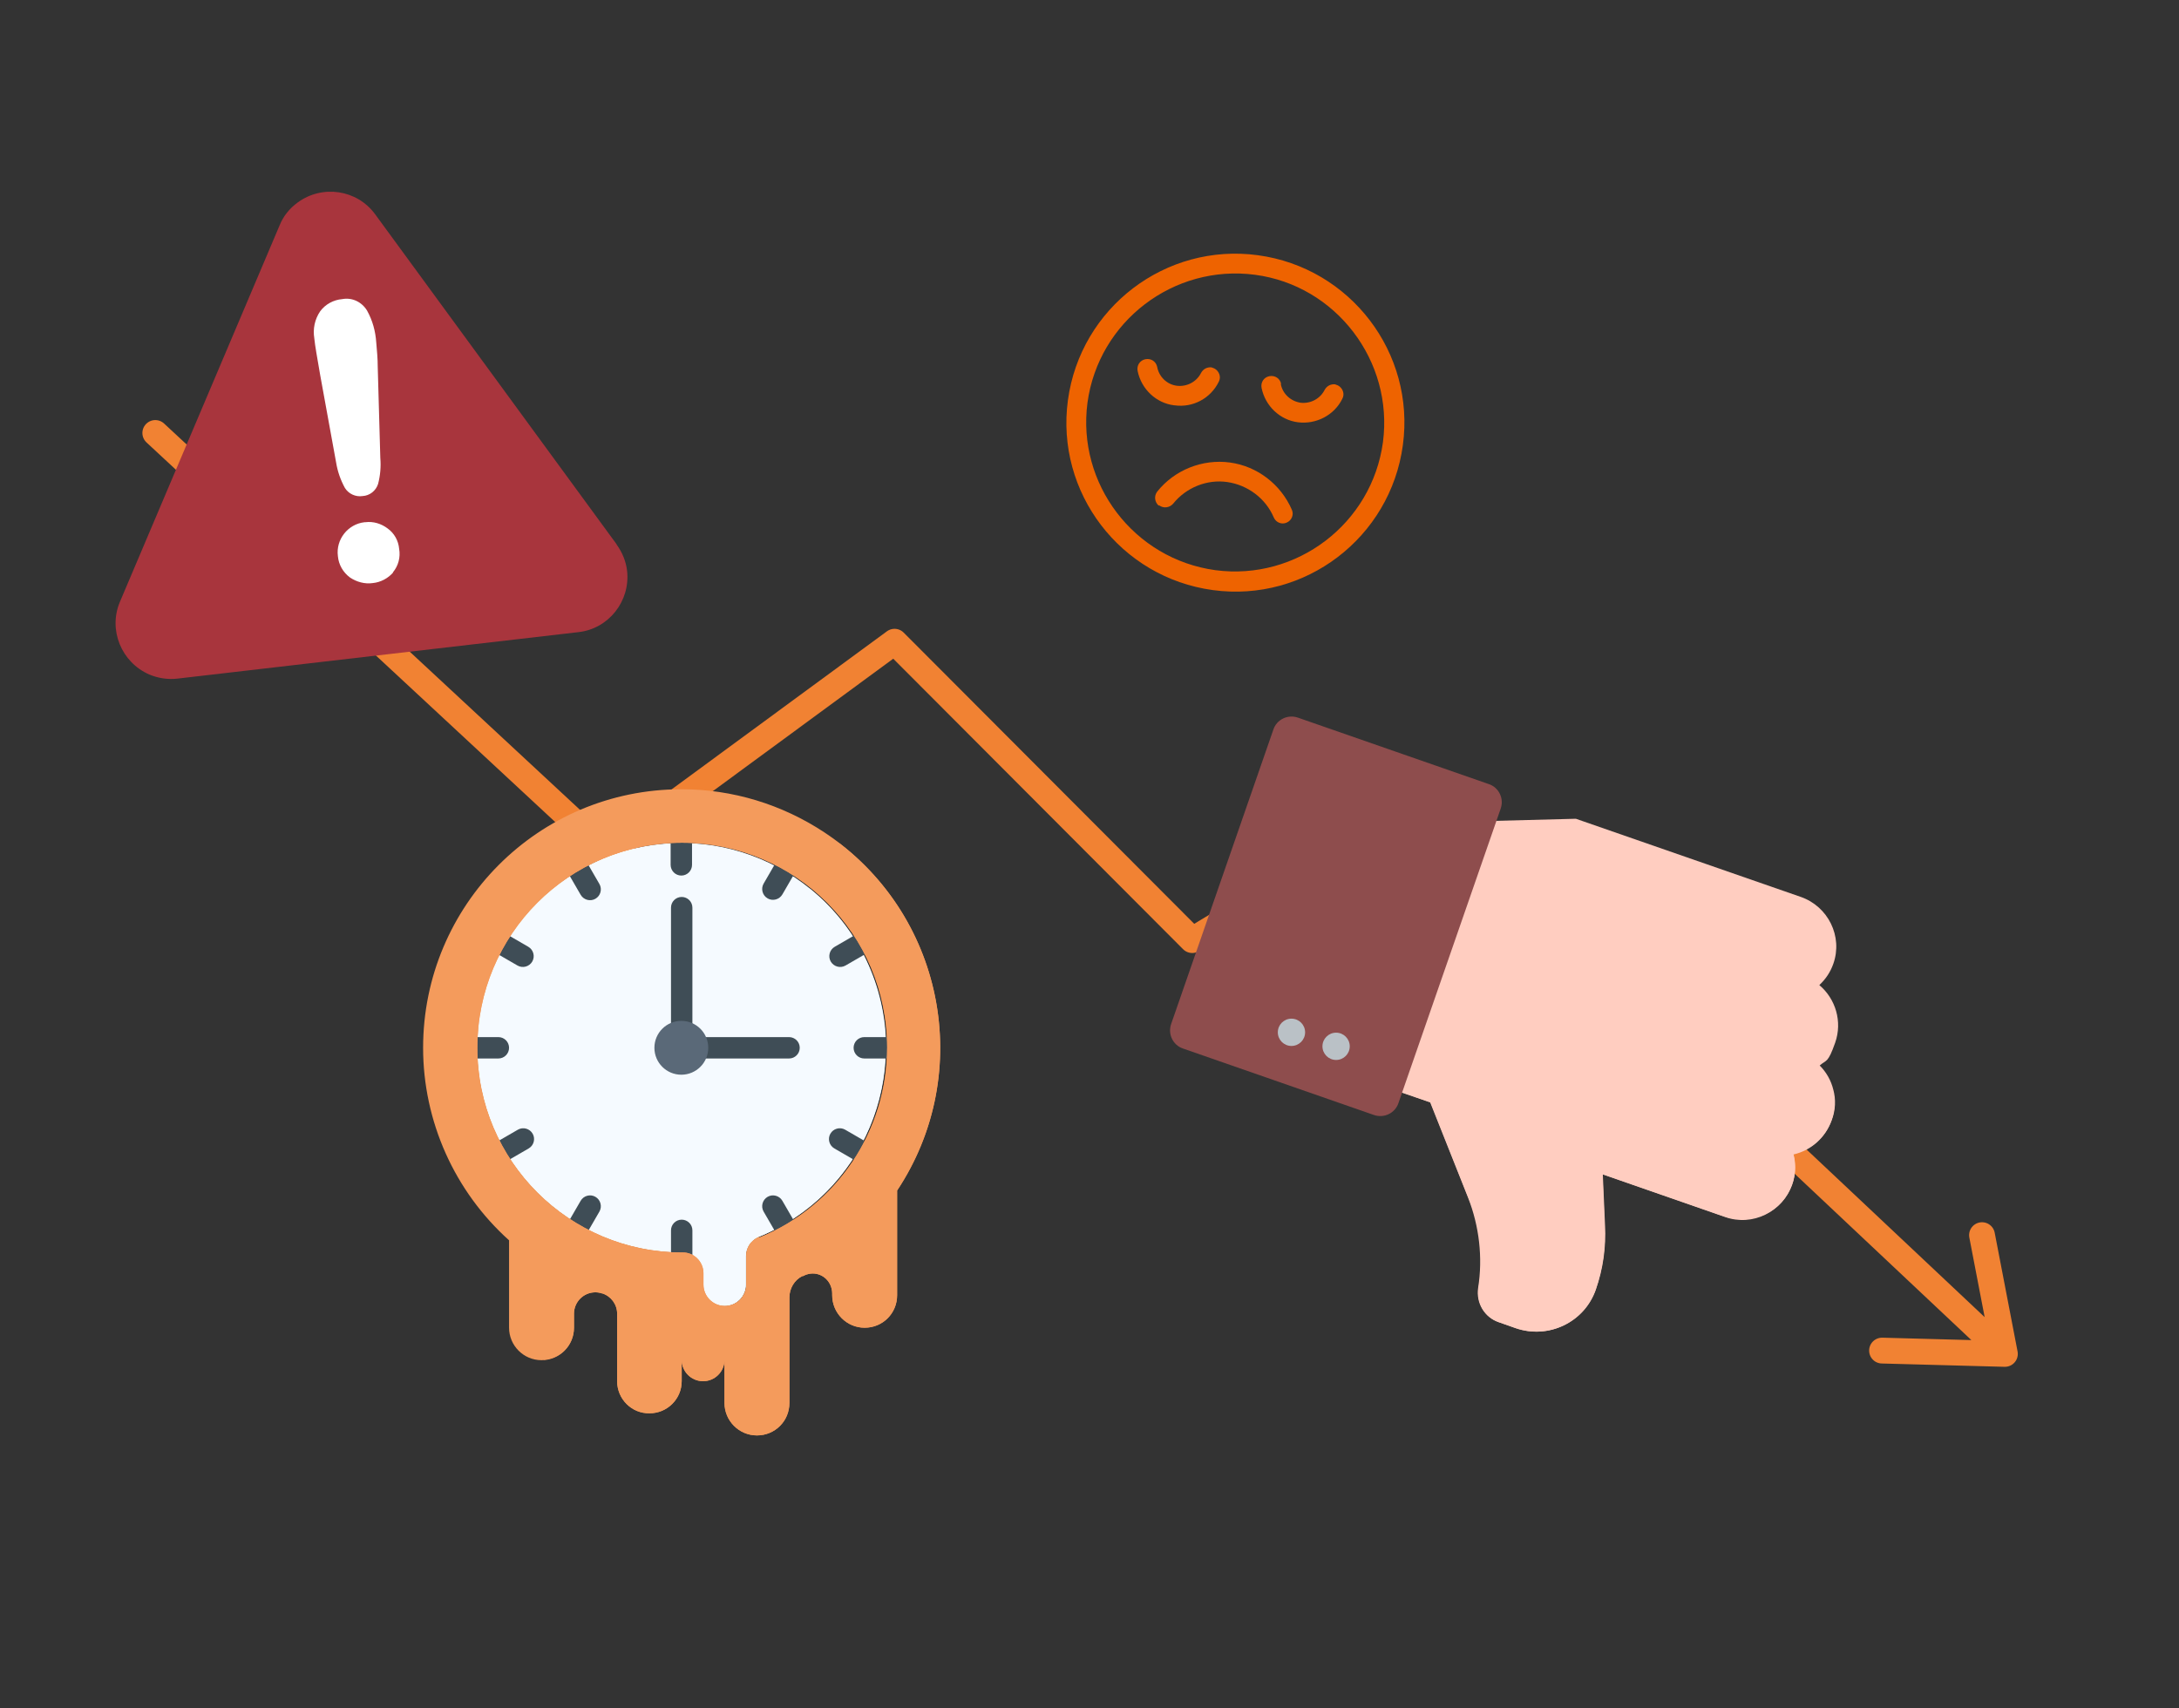<?xml version="1.0" encoding="UTF-8"?>
<svg xmlns="http://www.w3.org/2000/svg" id="Ebene_1" version="1.1" viewBox="0 0 590.7 463.2">
  <rect x="0" y="0" width="590.7" height="463.2" fill="#333333" stroke="none"/>
  <defs>
    <style>
      .st0 {
        fill: none;
        stroke: #f18233;
        stroke-linecap: round;
        stroke-linejoin: round;
        stroke-width: 7px;
      }

      .st1 {
        fill: #a8353d;
      }

      .st2 {
        fill: #fff;
      }

      .st3 {
        fill: #bac1c6;
      }

      .st4 {
        fill: #f49b5c;
      }

      .st5 {
        fill: #ee6300;
      }

      .st6 {
        fill: #3f4d56;
      }

      .st7 {
        fill: #5a6978;
      }

      .st8 {
        fill: #f5faff;
      }

      .st9 {
        fill: #ffcdc0;
      }

      .st10 {
        fill: #8e4d4d;
      }
    </style>
  </defs>
  <polyline class="st0" points="42.1 117.4 164.6 231.2 242.5 174 323.2 254.9 384.8 217.7 543.5 367.1 537.3 334.9 543.5 367.1 510.2 366.2"></polyline>
  <g>
    <path class="st8" d="M129.3,284.1c0,30.6,24.8,55.5,55.5,55.5h0c3.1,0,5.7,2.4,5.8,5.6,0,0,0,0,0,0v3.1c0,3.2,2.6,5.8,5.8,5.8s5.8-2.6,5.8-5.8v-7.7c0-2.3,1.4-4.3,3.4-5.2,28.4-11.6,42-43.9,30.4-72.3-11.6-28.4-43.9-42-72.3-30.4-20.9,8.5-34.5,28.8-34.5,51.4h0Z"></path>
    <path class="st8" d="M240.2,284.1c0-16.7-7.5-32.5-20.5-43-27-14.4-60.6-4.2-75,22.8-12.5,23.4-6.7,52.4,13.9,69.1,8.1,4.3,17.1,6.6,26.2,6.6h0c3.1,0,5.7,2.4,5.8,5.6,0,0,0,0,0,0v3.1c0,3.2,2.6,5.8,5.8,5.8s5.8-2.6,5.8-5.8v-7.7c0-2.3,1.4-4.3,3.4-5.2,20.9-8.5,34.5-28.8,34.5-51.3h0Z"></path>
    <g>
      <path class="st6" d="M184.7,237.4c-1.6,0-2.9-1.3-2.9-2.9v-8.8h5.8v8.8c0,1.6-1.3,2.9-2.9,2.9Z"></path>
      <path class="st6" d="M187.7,342.4h-5.8v-8.8c0-1.6,1.3-2.9,2.9-2.9s2.9,1.3,2.9,2.9v8.8Z"></path>
      <path class="st6" d="M157.4,242.6l-4.4-7.6,5.1-2.9,4.4,7.6c.8,1.4.3,3.2-1.1,4-1.4.8-3.2.3-4-1.1h0Z"></path>
      <path class="st6" d="M211.4,336.1l-4.4-7.6c-.8-1.4-.3-3.2,1.1-4,1.4-.8,3.2-.3,4,1.1l4.4,7.6-5.1,2.9Z"></path>
      <path class="st6" d="M140.3,261.8l-7.6-4.4,2.9-5.1,7.6,4.4c1.4.8,1.9,2.6,1.1,4-.8,1.4-2.6,1.9-4,1.1h0Z"></path>
      <path class="st6" d="M233.8,315.8l-7.6-4.4c-1.4-.8-1.9-2.6-1.1-4,.8-1.4,2.6-1.9,4-1.1l7.6,4.4-2.9,5.1Z"></path>
      <path class="st6" d="M135.1,287h-8.8v-5.8h8.8c1.6,0,2.9,1.3,2.9,2.9s-1.3,2.9-2.9,2.9Z"></path>
      <path class="st6" d="M243.1,287h-8.8c-1.6,0-2.9-1.3-2.9-2.9s1.3-2.9,2.9-2.9h8.8v5.8Z"></path>
      <path class="st6" d="M135.7,315.8l-2.9-5.1,7.6-4.4c1.4-.8,3.2-.3,4,1.1.8,1.4.3,3.2-1.1,4l-7.6,4.4Z"></path>
      <path class="st6" d="M225.2,260.7c-.8-1.4-.3-3.2,1.1-4l7.6-4.4,2.9,5.1-7.6,4.4c-1.4.8-3.2.3-4-1.1h0Z"></path>
      <path class="st6" d="M158.1,336.1l-5.1-2.9,4.4-7.6c.8-1.4,2.6-1.9,4-1.1,1.4.8,1.9,2.6,1.1,4l-4.4,7.6Z"></path>
      <path class="st6" d="M208.1,243.6c-1.4-.8-1.9-2.6-1.1-4l4.4-7.6,5.1,2.9-4.4,7.6c-.8,1.4-2.6,1.9-4,1.1h0Z"></path>
      <path class="st6" d="M187.7,278.2h-5.8v-32.1c0-1.6,1.3-2.9,2.9-2.9s2.9,1.3,2.9,2.9v32.1Z"></path>
      <path class="st6" d="M213.9,287h-23.3v-5.8h23.3c1.6,0,2.9,1.3,2.9,2.9s-1.3,2.9-2.9,2.9Z"></path>
    </g>
    <circle class="st7" cx="184.7" cy="284.1" r="7.3"></circle>
    <path class="st4" d="M184.7,214c-38.7,0-70,31.4-70,70.1,0,19.9,8.5,38.9,23.3,52.2v23.7c0,4.8,3.9,8.8,8.8,8.8s8.8-3.9,8.8-8.8v-3.8c0-3.2,2.6-5.8,5.8-5.8.6,0,1.2.1,1.8.3h.1c2.4.8,4,3,4,5.5v18.3c0,4.8,3.9,8.8,8.8,8.7,4.8,0,8.7-3.9,8.7-8.7v-5.8c0,3.2,2.6,5.8,5.8,5.8s5.8-2.6,5.8-5.8v11.7c0,4.8,3.9,8.8,8.8,8.8s8.8-3.9,8.8-8.8v-28.6c0-2.4,1.3-4.7,3.5-5.8h.2c2.7-1.5,5.9-.5,7.3,2.2.4.8.6,1.7.6,2.5v.5c0,4.8,3.9,8.8,8.8,8.8s8.8-3.9,8.8-8.8v-28.4c21.4-32.2,12.6-75.7-19.7-97.1-11.5-7.6-24.9-11.7-38.7-11.7ZM205.7,335.4c-2.1.9-3.5,2.9-3.4,5.2v7.7c0,3.2-2.6,5.8-5.8,5.8s-5.8-2.6-5.8-5.8v-3.1c0-3.1-2.6-5.7-5.7-5.6,0,0,0,0,0,0h0c-30.7,0-55.6-24.8-55.6-55.5,0-30.7,24.8-55.6,55.5-55.6,30.7,0,55.6,24.8,55.6,55.5,0,22.6-13.6,42.9-34.5,51.5Z"></path>
    <path class="st4" d="M227.8,228.8c-33.7-18.9-76.4-6.9-95.3,26.9-16,28.6-10.1,64.5,14.4,86.4v23.7c0,1,.2,1.9.5,2.9,4.6-.3,8.2-4.1,8.2-8.7v-3.8c0-3.2,2.6-5.8,5.8-5.8.6,0,1.2.1,1.8.3h.1c2.4.8,4,3,4,5.5v18.3c0,4.8,3.9,8.8,8.8,8.7,4.8,0,8.7-3.9,8.7-8.7v-5.8c0,3.2,2.6,5.8,5.8,5.8s5.8-2.6,5.8-5.8v11.7c0,4.8,3.9,8.8,8.8,8.8s8.8-3.9,8.8-8.8v-28.6c0-2.4,1.3-4.7,3.5-5.8h.2c2.7-1.5,5.9-.5,7.3,2.2.4.8.6,1.7.6,2.5v.5c0,4.8,3.9,8.8,8.8,8.8s8.8-3.9,8.8-8.8v-28.4c20.2-30.5,13.6-71.4-15.3-93.9ZM205.7,335.4c-2.1.9-3.5,2.9-3.4,5.2v7.7c0,3.2-2.6,5.8-5.8,5.8s-5.8-2.6-5.8-5.8v-3.1c0-3.1-2.6-5.7-5.7-5.6,0,0,0,0,0,0h0c-30.7,0-55.6-24.8-55.6-55.5,0-30.7,24.8-55.6,55.5-55.6,30.7,0,55.6,24.8,55.6,55.5,0,22.6-13.6,42.9-34.5,51.5Z"></path>
  </g>
  <g id="Layer_1-2">
    <path class="st1" d="M167.1,147.5L101.7,58.1c-4.9-6.7-14.3-8.1-21-3.2-2.2,1.6-3.9,3.7-4.9,6.2l-43.3,102.1c-3.2,7.6.4,16.4,8,19.7,2.4,1,5,1.4,7.6,1.1l108.7-12.6c8.2-.9,14.1-8.4,13.2-16.6-.3-2.6-1.3-5-2.8-7.1Z"></path>
    <path class="st2" d="M106.6,155.2c-1.4,1.6-3.4,2.7-5.6,2.9-2.1.3-4.3-.3-6.1-1.5-1.9-1.4-3.1-3.5-3.3-5.8-.6-4.5,2.7-8.7,7.2-9.2,0,0,.1,0,.2,0,2.2-.3,4.4.4,6.1,1.7,1.8,1.3,2.9,3.3,3.1,5.5.4,2.3-.2,4.6-1.7,6.4Z"></path>
    <path class="st2" d="M102.4,99.5l.7,24.7c.2,2.3,0,4.7-.6,7-.6,1.9-2.3,3.2-4.2,3.3-1.9.3-3.8-.6-4.8-2.2-1.2-2.2-2-4.5-2.4-7l-4.3-23.6c-.8-4.7-1.4-7.9-1.6-10-.4-2.5.1-5.1,1.6-7.3,1.4-1.9,3.6-3.1,6-3.3,2.7-.5,5.3.8,6.7,3.1,1.5,2.7,2.3,5.6,2.5,8.7.2,2.2.4,4.4.4,6.6Z"></path>
  </g>
  <g>
    <path class="st5" d="M341,69.2c-25-3.4-48.1,14.2-51.5,39.3-3.4,25,14.2,48.1,39.3,51.5,25,3.4,48.1-14.2,51.5-39.3,3.4-25-14.2-48.1-39.3-51.5ZM329.5,154.6c-22.1-3-37.6-23.4-34.7-45.4,3-22.1,23.4-37.6,45.4-34.7s37.6,23.4,34.7,45.4c-3,22.1-23.4,37.6-45.4,34.7Z"></path>
    <path class="st5" d="M347.3,104.1c-.3-1.5-1.7-2.4-3.2-2.1-1.5.3-2.4,1.7-2.1,3.2,1,4.9,5,8.7,9.9,9.3s9.8-1.9,12-6.4c.7-1.3.1-2.9-1.2-3.6-.3-.1-.6-.2-.8-.3-1.1-.1-2.2.4-2.8,1.5-1.2,2.4-3.8,3.8-6.5,3.5-2.7-.4-4.9-2.4-5.4-5.1h0Z"></path>
    <path class="st5" d="M318.4,109.9c5,.7,9.8-1.9,12-6.4.7-1.3.1-2.9-1.2-3.6-.3-.1-.6-.2-.8-.3-1.1-.1-2.2.4-2.8,1.5-1.2,2.4-3.8,3.8-6.5,3.5s-4.9-2.4-5.4-5.1c-.3-1.5-1.7-2.4-3.2-2.1-1.5.3-2.4,1.7-2.1,3.2,1,4.9,5,8.7,9.9,9.3h0Z"></path>
    <path class="st5" d="M314.2,137c1.2.9,2.8.7,3.8-.4,3.5-4.4,9.2-6.7,14.7-5.9s10.4,4.4,12.6,9.6c.6,1.4,2.2,2,3.5,1.4,1.4-.6,2-2.2,1.4-3.5-3-6.9-9.4-11.8-16.8-12.8s-15,2-19.7,7.9c-.9,1.2-.7,2.8.4,3.8h0Z"></path>
  </g>
  <g>
    <g>
      <path class="st9" d="M486.1,312.9c.7,2.7.7,5.5-.3,8.3-2.6,7.4-10.7,11.4-18.1,8.8l-33.3-11.6.6,13.9c.3,5.9-.5,11.7-2.4,17.3-3.1,8.9-12.8,13.6-21.7,10.5l-4.6-1.6c-3.8-1.3-6.1-5.2-5.5-9.2l2-12.6-15-37.8-12.6-4.4,25-71.8,27-.7,61,21.2c7.4,2.6,11.4,10.7,8.8,18.1-.8,2.3-2.1,4.2-3.8,5.8,4.4,3.7,6.3,9.9,4.3,15.6s-2.4,4.6-4.2,6.2c1.8,1.8,3.1,4.1,3.7,6.6.7,2.6.6,5.4-.4,8.1-1.7,4.8-5.7,8.2-10.3,9.2Z"></path>
      <path class="st9" d="M486.2,312.9c.8,3.1.6,6.5-.9,9.6-3.1,6.7-11,9.7-18,7.3l-32.8-11.4s0,0,0,0l.6,13.8c.3,6-.5,11.8-2.5,17.5-3.1,8.9-12.9,13.5-21.8,10.4l-4.5-1.6c-3.9-1.3-6.2-5.2-5.6-9.3h0c1.3-8.2.3-16.7-2.7-24.4l-10.3-25.9s0,0,0,0l-12.5-4.3s0,0,0,0l12.8-36.7s0,0,0,0l108.9,37.8s0,0,0,0c.6,2.6.6,5.4-.4,8.1-1.7,4.8-5.6,8.1-10.2,9.2s0,0,0,0Z"></path>
      <path class="st10" d="M351.9,194.6l51.7,18c2.7.9,4.2,3.9,3.2,6.7l-27.7,79.8c-.9,2.7-3.9,4.2-6.7,3.2l-51.7-18c-2.7-.9-4.2-3.9-3.2-6.7l27.7-79.8c.9-2.7,3.9-4.2,6.7-3.2Z"></path>
    </g>
    <circle class="st3" cx="350.1" cy="279.9" r="3.7"></circle>
    <circle class="st3" cx="362.2" cy="283.7" r="3.7"></circle>
  </g>
</svg>
